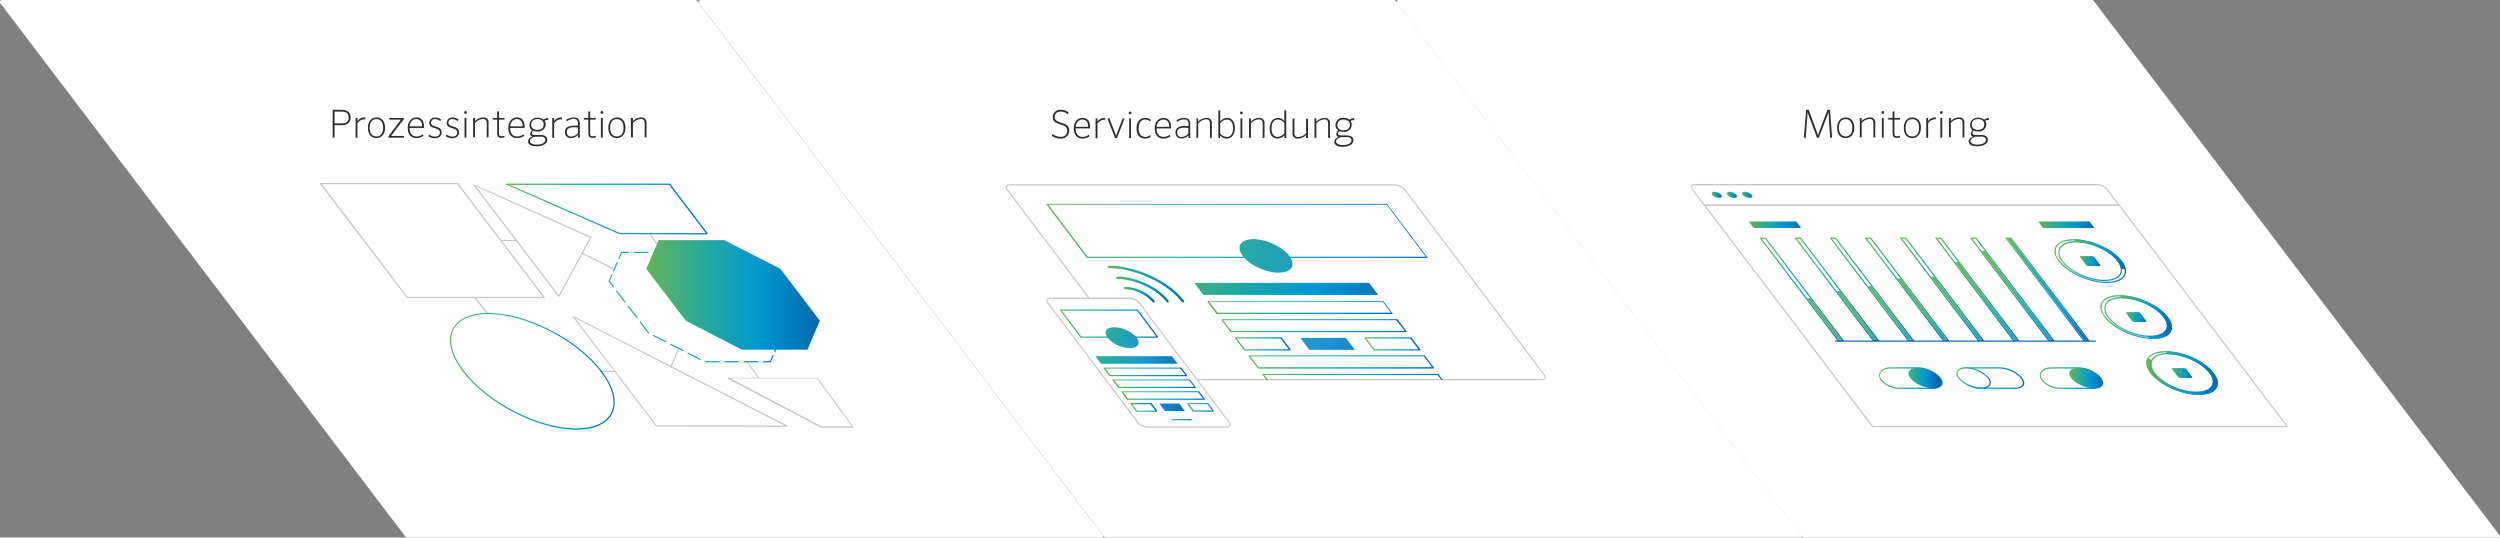 <svg xmlns="http://www.w3.org/2000/svg" xmlns:xlink="http://www.w3.org/1999/xlink" viewBox="0 0 517.44 111.25"><rect x="0" y="0" width="517.44" height="111.25" fill="#808080" stroke="none"/><defs><style>.cls-1{fill:#fff;}.cls-2{fill:#2c2c2b;}.cls-3{fill:#c5c6c6;}.cls-4{fill:url(#Verlauf);}.cls-5{fill:url(#Verlauf-2);}.cls-6{fill:url(#Verlauf-3);}.cls-7{fill:url(#Unbenannter_Verlauf_20);}.cls-8{fill:url(#Verlauf-4);}.cls-9{fill:url(#Verlauf-5);}.cls-10{fill:url(#Unbenannter_Verlauf_20-2);}.cls-11{fill:url(#Verlauf-6);}.cls-12{fill:url(#Verlauf-7);}.cls-13{fill:url(#Unbenannter_Verlauf_20-3);}.cls-14{fill:url(#Verlauf-8);}.cls-15{fill:url(#Verlauf-9);}.cls-16{fill:url(#Verlauf-10);}.cls-17{fill:url(#Verlauf-11);}.cls-18{fill:url(#Unbenannter_Verlauf_23);}.cls-19{fill:url(#Verlauf-12);}.cls-20{fill:url(#Verlauf-13);}.cls-21{fill:url(#Verlauf-14);}.cls-22{fill:url(#Verlauf-15);}.cls-23{fill:url(#Verlauf-16);}.cls-24{fill:url(#Verlauf-17);}.cls-25{fill:url(#Verlauf-18);}.cls-26{fill:url(#Verlauf-19);}.cls-27{fill:url(#Unbenannter_Verlauf_22);}.cls-28{fill:url(#Unbenannter_Verlauf_22-2);}.cls-29{fill:url(#Unbenannter_Verlauf_22-3);}.cls-30{fill:url(#Unbenannter_Verlauf_22-4);}.cls-31{fill:url(#Unbenannter_Verlauf_22-5);}.cls-32{fill:url(#Unbenannter_Verlauf_22-6);}.cls-33{fill:url(#Unbenannter_Verlauf_22-7);}.cls-34{fill:url(#Verlauf-20);}.cls-35{fill:url(#Verlauf-21);}.cls-36{fill:url(#Verlauf-22);}.cls-37{fill:url(#Verlauf-23);}.cls-38{fill:#0867b0;}.cls-39{fill:url(#Verlauf-24);}.cls-40{fill:url(#Verlauf-25);}.cls-41{fill:url(#Unbenannter_Verlauf_47);}.cls-42{fill:url(#Verlauf-26);}.cls-43{fill:url(#Verlauf-27);}.cls-44{fill:url(#Verlauf-28);}.cls-45{fill:url(#Verlauf-29);}.cls-46{fill:url(#Verlauf-30);}.cls-47{fill:url(#Unbenannter_Verlauf_19);}.cls-48{fill:url(#Verlauf-31);}.cls-49{fill:url(#Verlauf-32);}.cls-50{fill:url(#Unbenannter_Verlauf_19-2);}.cls-51{fill:url(#Verlauf-33);}.cls-52{fill:url(#Verlauf-34);}.cls-53{fill:url(#Unbenannter_Verlauf_19-3);}.cls-54{fill:url(#Verlauf-35);}.cls-55{fill:url(#Verlauf-36);}.cls-56{fill:url(#Unbenannter_Verlauf_19-4);}.cls-57{fill:url(#Verlauf-37);}.cls-58{fill:url(#Verlauf-38);}.cls-59{fill:url(#Verlauf-39);}.cls-60{fill:url(#Unbenannter_Verlauf_19-5);}.cls-61{fill:url(#Verlauf-40);}.cls-62{fill:url(#Verlauf-41);}.cls-63{fill:url(#Verlauf-42);}.cls-64{fill:url(#Verlauf-43);}.cls-65{fill:url(#Verlauf-44);}.cls-66{fill:url(#Unbenannter_Verlauf_17);}.cls-67{fill:url(#Unbenannter_Verlauf_17-2);}.cls-68{fill:url(#Unbenannter_Verlauf_17-3);}.cls-69{fill:url(#Unbenannter_Verlauf_17-4);}.cls-70{fill:url(#Unbenannter_Verlauf_17-5);}.cls-71{fill:url(#Unbenannter_Verlauf_17-6);}.cls-72{fill:url(#Unbenannter_Verlauf_17-7);}.cls-73{fill:url(#Unbenannter_Verlauf_17-8);}.cls-74{fill:url(#Verlauf-45);}</style><linearGradient id="Verlauf" x1="354.26" y1="40.32" x2="356.32" y2="40.32" gradientTransform="translate(265.27 -305.73) rotate(68.94)" gradientUnits="userSpaceOnUse"><stop offset="0" stop-color="#64b455"/><stop offset="0.33" stop-color="#28aa9b"/><stop offset="0.66" stop-color="#0096d2"/><stop offset="1" stop-color="#0069af"/></linearGradient><linearGradient id="Verlauf-2" x1="357.39" y1="40.32" x2="359.46" y2="40.32" gradientTransform="translate(267.28 -308.66) rotate(68.94)" xlink:href="#Verlauf"/><linearGradient id="Verlauf-3" x1="360.53" y1="40.32" x2="362.6" y2="40.32" gradientTransform="translate(269.29 -311.59) rotate(68.94)" xlink:href="#Verlauf"/><linearGradient id="Unbenannter_Verlauf_20" x1="425.21" y1="54.04" x2="440.04" y2="54.04" gradientUnits="userSpaceOnUse"><stop offset="0" stop-color="#66b659"/><stop offset="0.35" stop-color="#2aae9e"/><stop offset="0.71" stop-color="#1b94d2"/><stop offset="1" stop-color="#0b6ab3"/></linearGradient><linearGradient id="Verlauf-4" x1="429.18" y1="52.66" x2="440.01" y2="52.66" gradientTransform="matrix(1, 0, 0, 1, 0, 0)" xlink:href="#Verlauf"/><linearGradient id="Verlauf-5" x1="430.51" y1="54.04" x2="434.73" y2="54.04" gradientTransform="matrix(1, 0, 0, 1, 0, 0)" xlink:href="#Verlauf"/><linearGradient id="Unbenannter_Verlauf_20-2" x1="434.72" y1="65.63" x2="449.55" y2="65.63" xlink:href="#Unbenannter_Verlauf_20"/><linearGradient id="Verlauf-6" x1="438.7" y1="65.63" x2="449.55" y2="65.63" gradientTransform="matrix(1, 0, 0, 1, 0, 0)" xlink:href="#Verlauf"/><linearGradient id="Verlauf-7" x1="440.02" y1="65.63" x2="444.25" y2="65.63" gradientTransform="matrix(1, 0, 0, 1, 0, 0)" xlink:href="#Verlauf"/><linearGradient id="Unbenannter_Verlauf_20-3" x1="444.23" y1="77.21" x2="459.06" y2="77.21" xlink:href="#Unbenannter_Verlauf_20"/><linearGradient id="Verlauf-8" x1="444.23" y1="77.21" x2="459.06" y2="77.21" gradientTransform="matrix(1, 0, 0, 1, 0, 0)" xlink:href="#Verlauf"/><linearGradient id="Verlauf-9" x1="449.54" y1="77.21" x2="453.76" y2="77.21" gradientTransform="matrix(1, 0, 0, 1, 0, 0)" xlink:href="#Verlauf"/><linearGradient id="Verlauf-10" x1="421.84" y1="46.51" x2="433.51" y2="46.51" gradientTransform="matrix(1, 0, 0, 1, 0, 0)" xlink:href="#Verlauf"/><linearGradient id="Verlauf-11" x1="361.93" y1="46.51" x2="372.8" y2="46.51" gradientTransform="matrix(1, 0, 0, 1, 0, 0)" xlink:href="#Verlauf"/><linearGradient id="Unbenannter_Verlauf_23" x1="415.49" y1="59.87" x2="432.02" y2="59.87" xlink:href="#Unbenannter_Verlauf_20"/><linearGradient id="Verlauf-12" x1="414.98" y1="59.87" x2="432.52" y2="59.87" gradientTransform="matrix(1, 0, 0, 1, 0, 0)" xlink:href="#Verlauf"/><linearGradient id="Verlauf-13" x1="364.16" y1="59.87" x2="381.7" y2="59.87" gradientTransform="matrix(1, 0, 0, 1, 0, 0)" xlink:href="#Verlauf"/><linearGradient id="Verlauf-14" x1="371.42" y1="59.87" x2="388.96" y2="59.87" gradientTransform="matrix(1, 0, 0, 1, 0, 0)" xlink:href="#Verlauf"/><linearGradient id="Verlauf-15" x1="378.68" y1="59.87" x2="396.22" y2="59.87" gradientTransform="matrix(1, 0, 0, 1, 0, 0)" xlink:href="#Verlauf"/><linearGradient id="Verlauf-16" x1="385.94" y1="59.87" x2="403.48" y2="59.87" gradientTransform="matrix(1, 0, 0, 1, 0, 0)" xlink:href="#Verlauf"/><linearGradient id="Verlauf-17" x1="393.2" y1="59.87" x2="410.74" y2="59.87" gradientTransform="matrix(1, 0, 0, 1, 0, 0)" xlink:href="#Verlauf"/><linearGradient id="Verlauf-18" x1="400.46" y1="59.87" x2="418" y2="59.87" gradientTransform="matrix(1, 0, 0, 1, 0, 0)" xlink:href="#Verlauf"/><linearGradient id="Verlauf-19" x1="407.72" y1="59.87" x2="425.26" y2="59.87" gradientTransform="matrix(1, 0, 0, 1, 0, 0)" xlink:href="#Verlauf"/><linearGradient id="Unbenannter_Verlauf_22" x1="-5947.75" y1="-6142.21" x2="-5929.34" y2="-6142.21" gradientTransform="matrix(-0.76, -1, -1, 0, -10231.49, -5870.8)" gradientUnits="userSpaceOnUse"><stop offset="0" stop-color="#0b6ab3"/><stop offset="0.29" stop-color="#1b94d2"/><stop offset="0.65" stop-color="#2aae9e"/><stop offset="1" stop-color="#66b659"/></linearGradient><linearGradient id="Unbenannter_Verlauf_22-2" x1="-5947.75" y1="-6134.95" x2="-5931.66" y2="-6134.95" xlink:href="#Unbenannter_Verlauf_22"/><linearGradient id="Unbenannter_Verlauf_22-3" x1="-5947.75" y1="-6127.69" x2="-5934.69" y2="-6127.69" xlink:href="#Unbenannter_Verlauf_22"/><linearGradient id="Unbenannter_Verlauf_22-4" x1="-5947.75" y1="-6120.43" x2="-5935.05" y2="-6120.43" xlink:href="#Unbenannter_Verlauf_22"/><linearGradient id="Unbenannter_Verlauf_22-5" x1="-5947.75" y1="-6113.17" x2="-5936.63" y2="-6113.17" xlink:href="#Unbenannter_Verlauf_22"/><linearGradient id="Unbenannter_Verlauf_22-6" x1="-5947.75" y1="-6098.65" x2="-5939.15" y2="-6098.65" xlink:href="#Unbenannter_Verlauf_22"/><linearGradient id="Unbenannter_Verlauf_22-7" x1="-5947.75" y1="-6105.91" x2="-5937.67" y2="-6105.91" xlink:href="#Unbenannter_Verlauf_22"/><linearGradient id="Verlauf-20" x1="388.87" y1="78.26" x2="402" y2="78.26" gradientTransform="matrix(1, 0, 0, 1, 0, 0)" xlink:href="#Verlauf"/><linearGradient id="Verlauf-21" x1="395" y1="78.25" x2="401.89" y2="78.25" gradientTransform="matrix(0.36, 0.93, -0.93, 0.36, 327.66, -321.59)" xlink:href="#Verlauf"/><linearGradient id="Verlauf-22" x1="422.15" y1="78.26" x2="435.28" y2="78.26" gradientTransform="matrix(1, 0, 0, 1, 0, 0)" xlink:href="#Verlauf"/><linearGradient id="Verlauf-23" x1="428.29" y1="78.25" x2="435.17" y2="78.25" gradientTransform="translate(348.94 -352.63) rotate(68.85)" xlink:href="#Verlauf"/><linearGradient id="Verlauf-24" x1="406.05" y1="78.26" x2="418.93" y2="78.26" gradientTransform="matrix(1, 0, 0, 1, 0, 0)" xlink:href="#Verlauf"/><linearGradient id="Verlauf-25" x1="404.92" y1="78.25" x2="412.05" y2="78.25" gradientTransform="matrix(1, 0, 0, 1, 0, 0)" xlink:href="#Verlauf"/><linearGradient id="Unbenannter_Verlauf_47" x1="291.46" y1="59.61" x2="235.3" y2="60.03" gradientUnits="userSpaceOnUse"><stop offset="0" stop-color="#0069af"/><stop offset="0.34" stop-color="#0096d2"/><stop offset="0.67" stop-color="#28aa9b"/><stop offset="1" stop-color="#64b455"/></linearGradient><linearGradient id="Verlauf-26" x1="249.91" y1="63.59" x2="288.23" y2="63.59" gradientTransform="matrix(1, 0, 0, 1, 0, 0)" xlink:href="#Verlauf"/><linearGradient id="Verlauf-27" x1="252.76" y1="67.38" x2="291.09" y2="67.38" gradientTransform="matrix(1, 0, 0, 1, 0, 0)" xlink:href="#Verlauf"/><linearGradient id="Verlauf-28" x1="258.44" y1="74.92" x2="296.76" y2="74.92" gradientTransform="matrix(1, 0, 0, 1, 0, 0)" xlink:href="#Verlauf"/><linearGradient id="Verlauf-29" x1="261.29" y1="78.01" x2="298.56" y2="78.01" gradientTransform="matrix(1, 0, 0, 1, 0, 0)" xlink:href="#Verlauf"/><linearGradient id="Verlauf-30" x1="255.62" y1="71.18" x2="267.14" y2="71.18" gradientTransform="matrix(1, 0, 0, 1, 0, 0)" xlink:href="#Verlauf"/><linearGradient id="Unbenannter_Verlauf_19" x1="291.54" y1="71.05" x2="235.38" y2="71.48" gradientTransform="matrix(1, 0, 0, 1, 0, 0)" xlink:href="#Unbenannter_Verlauf_22"/><linearGradient id="Verlauf-31" x1="282.42" y1="71.18" x2="293.94" y2="71.18" gradientTransform="matrix(1, 0, 0, 1, 0, 0)" xlink:href="#Verlauf"/><linearGradient id="Verlauf-32" x1="216.63" y1="47.76" x2="295.44" y2="47.76" gradientTransform="matrix(1, 0, 0, 1, 0, 0)" xlink:href="#Verlauf"/><linearGradient id="Unbenannter_Verlauf_19-2" x1="291.4" y1="52.75" x2="235.24" y2="53.18" gradientTransform="translate(210.42 -209.34) rotate(67.44)" xlink:href="#Unbenannter_Verlauf_22"/><linearGradient id="Verlauf-33" x1="242.4" y1="86.88" x2="246.66" y2="86.88" gradientTransform="matrix(1, 0, 0, 1, 0, 0)" xlink:href="#Verlauf"/><linearGradient id="Verlauf-34" x1="219.4" y1="66.98" x2="239.7" y2="66.98" gradientTransform="matrix(1, 0, 0, 1, 0, 0)" xlink:href="#Verlauf"/><linearGradient id="Unbenannter_Verlauf_19-3" x1="245.46" y1="74.29" x2="219.46" y2="74.82" gradientTransform="matrix(1, 0, 0, 1, 0, 0)" xlink:href="#Unbenannter_Verlauf_22"/><linearGradient id="Verlauf-35" x1="228.42" y1="76.95" x2="245.69" y2="76.95" gradientTransform="matrix(1, 0, 0, 1, 0, 0)" xlink:href="#Verlauf"/><linearGradient id="Verlauf-36" x1="230.27" y1="79.4" x2="247.54" y2="79.4" gradientTransform="matrix(1, 0, 0, 1, 0, 0)" xlink:href="#Verlauf"/><linearGradient id="Unbenannter_Verlauf_19-4" x1="245.66" y1="84.23" x2="219.67" y2="84.77" gradientTransform="matrix(1, 0, 0, 1, 0, 0)" xlink:href="#Unbenannter_Verlauf_22"/><linearGradient id="Verlauf-37" x1="232.11" y1="81.85" x2="249.38" y2="81.85" gradientTransform="matrix(1, 0, 0, 1, 0, 0)" xlink:href="#Verlauf"/><linearGradient id="Verlauf-38" x1="233.95" y1="84.3" x2="239.5" y2="84.3" gradientTransform="matrix(1, 0, 0, 1, 0, 0)" xlink:href="#Verlauf"/><linearGradient id="Verlauf-39" x1="245.68" y1="84.3" x2="251.22" y2="84.3" gradientTransform="matrix(1, 0, 0, 1, 0, 0)" xlink:href="#Verlauf"/><linearGradient id="Unbenannter_Verlauf_19-5" x1="245.36" y1="69.64" x2="219.37" y2="70.18" gradientTransform="translate(207.7 -171.4) rotate(67.44)" xlink:href="#Unbenannter_Verlauf_22"/><linearGradient id="Verlauf-40" x1="232.6" y1="60.98" x2="238.97" y2="60.98" gradientTransform="matrix(1, 0, 0, 1, 0, 0)" xlink:href="#Verlauf"/><linearGradient id="Verlauf-41" x1="231.01" y1="59.92" x2="241.91" y2="59.92" gradientTransform="matrix(1, 0, 0, 1, 0, 0)" xlink:href="#Verlauf"/><linearGradient id="Verlauf-42" x1="229.3" y1="58.79" x2="245.06" y2="58.79" gradientTransform="matrix(1, 0, 0, 1, 0, 0)" xlink:href="#Verlauf"/><linearGradient id="Verlauf-43" x1="93.14" y1="76.85" x2="127.23" y2="76.85" gradientTransform="matrix(1, 0, 0, 1, 0, 0)" xlink:href="#Verlauf"/><linearGradient id="Verlauf-44" x1="104.7" y1="43.25" x2="146.5" y2="43.25" gradientTransform="matrix(1, 0, 0, 1, 0, 0)" xlink:href="#Verlauf"/><linearGradient id="Unbenannter_Verlauf_17" x1="125.94" y1="52.89" x2="162.15" y2="52.89" gradientUnits="userSpaceOnUse"><stop offset="0" stop-color="#2aae9e"/><stop offset="0.71" stop-color="#1b94d2"/><stop offset="1" stop-color="#0b6ab3"/></linearGradient><linearGradient id="Unbenannter_Verlauf_17-2" x1="126.17" y1="55.21" x2="158.23" y2="55.21" xlink:href="#Unbenannter_Verlauf_17"/><linearGradient id="Unbenannter_Verlauf_17-3" x1="125.94" y1="58.1" x2="162.14" y2="58.1" xlink:href="#Unbenannter_Verlauf_17"/><linearGradient id="Unbenannter_Verlauf_17-4" x1="125.97" y1="67.54" x2="161.57" y2="67.54" xlink:href="#Unbenannter_Verlauf_17"/><linearGradient id="Unbenannter_Verlauf_17-5" x1="125.94" y1="74.21" x2="162.16" y2="74.21" xlink:href="#Unbenannter_Verlauf_17"/><linearGradient id="Unbenannter_Verlauf_17-6" x1="129.86" y1="71.89" x2="161.93" y2="71.89" gradientTransform="translate(162.95 -104.17) rotate(66.63)" xlink:href="#Unbenannter_Verlauf_17"/><linearGradient id="Unbenannter_Verlauf_17-7" x1="125.93" y1="68.99" x2="162.16" y2="68.99" xlink:href="#Unbenannter_Verlauf_17"/><linearGradient id="Unbenannter_Verlauf_17-8" x1="126.53" y1="59.55" x2="162.13" y2="59.55" xlink:href="#Unbenannter_Verlauf_17"/><linearGradient id="Verlauf-45" x1="133.76" y1="61.01" x2="169.69" y2="61.01" gradientTransform="matrix(1, 0, 0, 1, 0, 0)" xlink:href="#Verlauf"/></defs><title>m3c SD-WAN Content</title><g id="_03_Monitoring_Hintergrund" data-name="03 Monitoring Hintergrund"><path class="cls-1" d="M433.27.09a.23.23,0,0,0-.19-.09H289.48a.42.42,0,0,0-.33.67L373,111.08a.4.4,0,0,0,.33.17H517.2a.24.24,0,0,0,.19-.39Z"/></g><g id="_03_Monitoring_Grafik" data-name="03 Monitoring Grafik"><path class="cls-2" d="M376.07,28.49l-1.43-3.83a9.16,9.16,0,0,1-.52-1.55h0q0,.39-.09,1.65l-.28,3.73h-.39l.47-5.76h.53l1.4,3.79c.29.78.37,1,.52,1.52h0c.13-.44.32-1,.52-1.49l1.43-3.82h.53l.44,5.76h-.41l-.25-3.71c0-.56-.09-1.29-.09-1.67h0a13.91,13.91,0,0,1-.52,1.53l-1.47,3.85Z"/><path class="cls-2" d="M382,28.58c-1,0-1.76-.66-1.76-2.12s.82-2.15,1.79-2.15,1.76.67,1.76,2.12S383,28.58,382,28.58Zm0-.33c.77,0,1.39-.54,1.39-1.8s-.62-1.8-1.39-1.8-1.4.53-1.4,1.8S381.28,28.25,382.06,28.25Z"/><path class="cls-2" d="M384.94,24.41h.38v.67a2.42,2.42,0,0,1,1.69-.77,1,1,0,0,1,1.12,1.14v3h-.38v-3c0-.63-.32-.83-.78-.83a2.53,2.53,0,0,0-1.65.81v3h-.38Z"/><path class="cls-2" d="M389.69,23.55a.28.28,0,1,1,0-.56.28.28,0,1,1,0,.56Zm-.19.86h.38v4.08h-.38Z"/><path class="cls-2" d="M390.82,24.41h.9V23.05h.38v1.36h1.15v.34H392.1v2.7c0,.59.11.74.54.74a1.71,1.71,0,0,0,.61-.11v.36a2.18,2.18,0,0,1-.64.09c-.65,0-.89-.26-.89-1.05V24.75h-.9Z"/><path class="cls-2" d="M395.8,28.58c-1,0-1.76-.66-1.76-2.12s.81-2.15,1.79-2.15,1.76.67,1.76,2.12S396.77,28.58,395.8,28.58Zm0-.33c.78,0,1.4-.54,1.4-1.8s-.62-1.8-1.4-1.8-1.39.53-1.39,1.8S395,28.25,395.81,28.25Z"/><path class="cls-2" d="M400.69,24.69a1.33,1.33,0,0,0-.28,0,1.8,1.8,0,0,0-1.33.83v3h-.39V24.41h.39v.66a1.73,1.73,0,0,1,1.34-.76,1.18,1.18,0,0,1,.27,0Z"/><path class="cls-2" d="M401.8,23.55a.28.28,0,1,1,.29-.28A.28.28,0,0,1,401.8,23.55Zm-.19.86H402v4.08h-.38Z"/><path class="cls-2" d="M403.38,24.41h.39v.67a2.4,2.4,0,0,1,1.68-.77,1,1,0,0,1,1.13,1.14v3h-.38v-3c0-.63-.32-.83-.79-.83a2.53,2.53,0,0,0-1.64.81v3h-.39Z"/><path class="cls-2" d="M409.37,27.21a1.94,1.94,0,0,1-.8-.16.67.67,0,0,0-.32.51c0,.37.41.37.8.37h1c.83,0,1.38.33,1.38,1,0,.86-1,1.35-2.22,1.35-1,0-1.73-.33-1.73-1,0-.45.3-.81.9-1a.59.59,0,0,1-.48-.57.89.89,0,0,1,.45-.72,1.28,1.28,0,0,1-.59-1.14,1.52,1.52,0,0,1,1.7-1.48,1.85,1.85,0,0,1,1.22.41,1.2,1.2,0,0,1,.78-.32h.19v.38h-.19a1.27,1.27,0,0,0-.58.16,1.36,1.36,0,0,1,.24.8A1.53,1.53,0,0,1,409.37,27.21Zm-.52,1.09c-.71.21-1,.52-1,.91s.52.72,1.38.72c1.07,0,1.8-.35,1.8-1,0-.45-.37-.65-1.05-.65Zm.55-1.42c.75,0,1.3-.37,1.3-1.13s-.57-1.11-1.29-1.11-1.3.37-1.3,1.13S408.69,26.88,409.4,26.88Z"/><path class="cls-3" d="M473.67,88.42H387.52l0,0-35-46.09h86.15l0,0Zm-86-.25h85.52L438.49,42.53H353Z"/><path class="cls-3" d="M438.86,42.61H352.71l0,0-2.46-3.24c-.28-.38-.38-.73-.25-1a.64.64,0,0,1,.61-.3h83.66a2.91,2.91,0,0,1,2,1.14Zm-86-.25h85.52l-2.31-3a2.66,2.66,0,0,0-1.81-1H350.57a.42.42,0,0,0-.39.17c-.08.16,0,.43.23.72Z"/><ellipse class="cls-4" cx="355.29" cy="40.32" rx="0.53" ry="1.09" transform="translate(190.02 357.4) rotate(-68.94)"/><ellipse class="cls-5" cx="358.43" cy="40.32" rx="0.53" ry="1.09" transform="translate(192.03 360.33) rotate(-68.94)"/><ellipse class="cls-6" cx="361.57" cy="40.32" rx="0.53" ry="1.09" transform="translate(194.04 363.26) rotate(-68.94)"/><path class="cls-7" d="M429.18,49.76c3.56,0,8,2,9.81,4.43a2.62,2.62,0,0,1,.63,2.7c-.45.91-1.75,1.43-3.56,1.43-3.55,0-7.95-2-9.8-4.43a2.62,2.62,0,0,1-.63-2.7c.45-.91,1.75-1.43,3.55-1.43m6.39,8.4c1.73,0,3-.53,3.45-1.47a2.65,2.65,0,0,0-.58-2.8c-1.66-2.19-5.59-4-8.76-4-1.73,0-3,.54-3.46,1.48a2.67,2.67,0,0,0,.58,2.8c1.67,2.19,5.6,4,8.77,4m-6.39-8.65c-3.62,0-5,2-3.12,4.53s6.38,4.53,10,4.53,5-2,3.13-4.53-6.38-4.53-10-4.53Zm6.39,8.4c-3.11,0-6.94-1.73-8.57-3.87s-.43-3.88,2.68-3.88,6.94,1.74,8.56,3.88.43,3.87-2.67,3.87Z"/><path class="cls-8" d="M436.42,51.67a14.86,14.86,0,0,0-7.24-2.16l.5.65c3.1,0,6.94,1.74,8.56,3.88a3.39,3.39,0,0,1,.71,1.52l1.06.25a3.82,3.82,0,0,0-.82-1.77A9.93,9.93,0,0,0,436.42,51.67Z"/><path class="cls-9" d="M434.6,55.06h-2.4a.73.73,0,0,1-.49-.28l-1.13-1.48c-.11-.16-.08-.28.07-.28h2.4a.72.72,0,0,1,.49.28l1.12,1.48C434.78,54.93,434.75,55.06,434.6,55.06Z"/><path class="cls-10" d="M438.7,61.35c3.55,0,7.95,2,9.8,4.43a2.62,2.62,0,0,1,.63,2.7c-.45.9-1.75,1.42-3.56,1.42-3.55,0-7.95-2-9.8-4.43a2.62,2.62,0,0,1-.63-2.7c.45-.9,1.75-1.42,3.56-1.42m6.38,8.4c1.73,0,3-.54,3.46-1.48a2.7,2.7,0,0,0-.58-2.8c-1.67-2.19-5.6-4-8.77-4-1.73,0-3,.54-3.46,1.48a2.69,2.69,0,0,0,.58,2.8c1.67,2.19,5.6,4,8.77,4M438.7,61.1c-3.63,0-5,2-3.13,4.53s6.38,4.52,10,4.52,5-2,3.13-4.52-6.38-4.53-10-4.53Zm6.38,8.4c-3.11,0-6.94-1.73-8.57-3.87s-.42-3.88,2.68-3.88,6.94,1.74,8.57,3.88.42,3.87-2.68,3.87Z"/><path class="cls-11" d="M445.93,63.26a14.75,14.75,0,0,0-7.23-2.16l.49.65c3.1,0,6.94,1.74,8.57,3.88s.42,3.87-2.68,3.87l-.63,0,.39.65.73,0a6.29,6.29,0,0,0,2.5-.44,2.11,2.11,0,0,0,1.45-2.31,3.74,3.74,0,0,0-.82-1.77A9.93,9.93,0,0,0,445.93,63.26Z"/><path class="cls-12" d="M444.11,66.64h-2.4a.74.74,0,0,1-.49-.27l-1.13-1.48c-.11-.16-.08-.28.07-.28h2.4a.72.72,0,0,1,.49.28l1.12,1.48C444.29,66.52,444.26,66.64,444.11,66.64Z"/><path class="cls-13" d="M448.21,72.94c3.55,0,8,2,9.8,4.42a2.62,2.62,0,0,1,.63,2.7c-.45.91-1.75,1.43-3.55,1.43-3.56,0-8-2-9.81-4.43a2.62,2.62,0,0,1-.63-2.7c.45-.9,1.75-1.42,3.56-1.42m6.38,8.4c1.73,0,3-.54,3.46-1.48a2.69,2.69,0,0,0-.58-2.8c-1.67-2.19-5.6-4-8.77-4-1.73,0-3,.54-3.45,1.48a2.64,2.64,0,0,0,.58,2.79c1.66,2.2,5.59,4,8.76,4m-6.38-8.65c-3.63,0-5,2-3.13,4.52s6.38,4.53,10,4.53,5-2,3.12-4.53-6.38-4.52-10-4.52Zm6.38,8.4c-3.1,0-6.94-1.74-8.56-3.88s-.43-3.87,2.67-3.87,6.94,1.73,8.57,3.87.43,3.88-2.68,3.88Z"/><path class="cls-14" d="M455.45,74.85a14.78,14.78,0,0,0-7.24-2.16l.49.65c3.11,0,6.94,1.73,8.57,3.87s.43,3.88-2.68,3.88-6.94-1.74-8.56-3.88a2.34,2.34,0,0,1-.5-2.64l-1-.45a2.1,2.1,0,0,0-.18,1.63,4.16,4.16,0,0,0,.69,1.36.36.36,0,0,0,.07.1,8.23,8.23,0,0,0,1.54,1.52A14.26,14.26,0,0,0,450,80.64a14.6,14.6,0,0,0,4.39,1.07c.25,0,.49,0,.74,0a6.28,6.28,0,0,0,2.49-.44A2.14,2.14,0,0,0,459,79a4,4,0,0,0-.83-1.77A9.83,9.83,0,0,0,455.45,74.85Z"/><path class="cls-15" d="M453.62,78.23h-2.4a.72.72,0,0,1-.49-.28l-1.12-1.48c-.12-.15-.09-.28.06-.28h2.4a.73.73,0,0,1,.49.28L453.69,78C453.8,78.11,453.77,78.23,453.62,78.23Z"/><polygon class="cls-16" points="433.51 47.19 422.87 47.19 421.84 45.84 432.48 45.84 433.51 47.19"/><polygon class="cls-17" points="372.8 47.19 362.96 47.19 361.93 45.84 371.77 45.84 372.8 47.19"/><polygon class="cls-18" points="415.49 49.43 431.32 70.32 432.02 70.32 416.18 49.43 415.49 49.43"/><path class="cls-19" d="M416.18,49.43,432,70.32h-.7L415.48,49.43h.7m.12-.25H415l.31.4,15.83,20.89.08.1h1.32l-.3-.4L416.38,49.28l-.08-.1Z"/><path class="cls-20" d="M365.36,49.43l15.83,20.89h-.69L364.66,49.43h.7m.12-.25h-1.32l.3.4L380.3,70.47l.08.1h1.32l-.31-.4L365.55,49.28l-.07-.1Z"/><path class="cls-21" d="M372.62,49.43l15.83,20.89h-.69L371.92,49.43h.7m.12-.25h-1.32l.3.4,15.84,20.89.08.1H389l-.31-.4L372.82,49.28l-.08-.1Z"/><path class="cls-22" d="M379.88,49.43l15.83,20.89H395L379.18,49.43h.7m.12-.25h-1.32l.3.4,15.84,20.89.08.1h1.32l-.31-.4L380.08,49.28l-.08-.1Z"/><path class="cls-23" d="M387.14,49.43,403,70.32h-.7L386.44,49.43h.7m.12-.25h-1.32l.3.4,15.84,20.89.08.1h1.32l-.31-.4L387.34,49.28l-.08-.1Z"/><path class="cls-24" d="M394.4,49.43l15.84,20.89h-.7L393.7,49.43h.7m.12-.25H393.2l.3.4,15.84,20.89.08.1h1.32l-.31-.4L394.6,49.28l-.08-.1Z"/><path class="cls-25" d="M401.66,49.43,417.5,70.32h-.7L401,49.43h.7m.12-.25h-1.32l.3.4L416.6,70.47l.08.1H418l-.3-.4L401.86,49.28l-.08-.1Z"/><path class="cls-26" d="M408.92,49.43l15.84,20.89h-.7L408.22,49.43h.7m.12-.25h-1.32l.31.4,15.83,20.89.08.1h1.32l-.3-.4L409.12,49.28l-.08-.1Z"/><polygon class="cls-27" points="410.12 51.93 424.06 70.32 424.76 70.32 410.82 51.93 410.12 51.93"/><polygon class="cls-28" points="404.62 54.24 416.8 70.32 417.5 70.32 405.32 54.24 404.62 54.24"/><polygon class="cls-29" points="399.67 57.27 409.54 70.32 410.24 70.32 400.36 57.27 399.67 57.27"/><polygon class="cls-30" points="392.67 57.63 402.28 70.32 402.98 70.32 393.37 57.63 392.67 57.63"/><polygon class="cls-31" points="386.61 59.21 395.02 70.32 395.71 70.32 387.31 59.21 386.61 59.21"/><polygon class="cls-32" points="374 61.73 380.5 70.32 381.19 70.32 374.7 61.73 374 61.73"/><polygon class="cls-33" points="380.14 60.25 387.76 70.32 388.45 70.32 380.84 60.25 380.14 60.25"/><path class="cls-34" d="M399.8,80.49h-6.56a5.05,5.05,0,0,1-4.15-2,.13.13,0,0,1,0-.1,1.33,1.33,0,0,1,0-1.31c.19-.4.76-1.07,2.33-1.07h5.3a6.65,6.65,0,0,1,3.52,1c1.28.75,2,1.77,1.79,2.53C401.86,79.88,401.45,80.49,399.8,80.49Zm-10.46-2.07a4.81,4.81,0,0,0,3.9,1.82h6.56c1.1,0,1.78-.28,1.92-.79s-.53-1.58-1.67-2.25a6.44,6.44,0,0,0-3.4-.92h-5.3c-1.43,0-1.94.58-2.11.93a1.09,1.09,0,0,0,.07,1.12A.16.16,0,0,1,389.34,78.42Z"/><ellipse class="cls-35" cx="398.45" cy="78.25" rx="1.77" ry="3.63" transform="translate(181.7 421.63) rotate(-68.85)"/><path class="cls-36" d="M433.08,80.49h-6.56a5.05,5.05,0,0,1-4.15-2,.12.12,0,0,1,0-.1,1.3,1.3,0,0,1-.05-1.31c.2-.4.76-1.07,2.34-1.07h5.29a6.63,6.63,0,0,1,3.52,1c1.28.75,2,1.77,1.8,2.53C435.15,79.88,434.73,80.49,433.08,80.49Zm-10.46-2.07a4.81,4.81,0,0,0,3.9,1.82h6.56c1.1,0,1.79-.28,1.92-.79s-.53-1.58-1.67-2.25a6.44,6.44,0,0,0-3.4-.92h-5.29c-1.44,0-1.94.58-2.12.93a1.09,1.09,0,0,0,.08,1.12A.15.15,0,0,1,422.62,78.42Z"/><ellipse class="cls-37" cx="431.73" cy="78.25" rx="1.77" ry="3.63" transform="translate(202.98 452.67) rotate(-68.85)"/><path class="cls-38" d="M433.7,70.73H379.86a.13.13,0,0,1-.13-.13.12.12,0,0,1,.13-.12H433.7a.12.12,0,0,1,.13.12A.13.13,0,0,1,433.7,70.73Z"/><path class="cls-39" d="M417.1,77a6.65,6.65,0,0,0-3.52-1h-5.8a5.45,5.45,0,0,0-1.32.15,2.9,2.9,0,0,1,.43,0,5.78,5.78,0,0,1,1.14.13h5.55a6.39,6.39,0,0,1,3.39.92c1.15.67,1.85,1.61,1.68,2.25s-.82.79-1.92.79H411a3.15,3.15,0,0,1-.87.12,6.8,6.8,0,0,1-4-1.5,5.66,5.66,0,0,0,4.12,1.63h6.56c1.65,0,2.06-.61,2.16-1C419.1,78.75,418.38,77.73,417.1,77Z"/><path class="cls-40" d="M410.09,80.48a6.63,6.63,0,0,1-4.75-2.15,1.43,1.43,0,0,1-.31-1.51,1.94,1.94,0,0,1,1.86-.8,6.63,6.63,0,0,1,4.74,2.16h0a1.43,1.43,0,0,1,.32,1.51A2,2,0,0,1,410.09,80.48Zm-3.2-4.21c-.84,0-1.43.24-1.64.66a1.22,1.22,0,0,0,.29,1.25,6.37,6.37,0,0,0,4.55,2c.83,0,1.43-.24,1.63-.65a1.2,1.2,0,0,0-.29-1.25h0A6.34,6.34,0,0,0,406.89,76.27Z"/></g><g id="_02_Service_Hintergrund" data-name="02 Service Hintergrund"><path class="cls-1" d="M288.78.09a.23.23,0,0,0-.19-.09H145a.42.42,0,0,0-.34.67l83.84,110.4a.4.4,0,0,0,.33.17H372.71a.24.24,0,0,0,.19-.39Z"/></g><g id="_02_Service_Grafik" data-name="02 Service Grafik"><path class="cls-2" d="M217.87,27.73a2.75,2.75,0,0,0,1.63.59,1.24,1.24,0,0,0,1.4-1.24c0-1.78-3-.9-3-2.83a1.53,1.53,0,0,1,1.71-1.52,2.54,2.54,0,0,1,1.57.55l-.16.38a2.26,2.26,0,0,0-1.45-.57c-.78,0-1.27.43-1.27,1.1,0,1.67,3,.75,3,2.83a1.64,1.64,0,0,1-1.84,1.66,3,3,0,0,1-1.75-.57Z"/><path class="cls-2" d="M222.63,26.58c0,1.15.58,1.76,1.45,1.76a2.33,2.33,0,0,0,1.29-.44l.14.32a2.62,2.62,0,0,1-1.46.46c-1.06,0-1.8-.71-1.8-2.08s.79-2.19,1.8-2.19,1.57.65,1.57,1.93v.24Zm0-.33h2.59c0-1.06-.5-1.51-1.2-1.51S222.74,25.26,222.64,26.25Z"/><path class="cls-2" d="M228.76,24.78l-.28,0a1.82,1.82,0,0,0-1.33.82v3h-.39V24.5h.39v.67a1.73,1.73,0,0,1,1.34-.76l.27,0Z"/><path class="cls-2" d="M229.21,24.5h.42L231,28.09l1.36-3.59h.41l-1.58,4.08h-.4Z"/><path class="cls-2" d="M233.9,23.65a.28.28,0,1,1,.29-.28A.28.28,0,0,1,233.9,23.65Zm-.19.85h.38v4.08h-.38Z"/><path class="cls-2" d="M238.06,25.15a1.62,1.62,0,0,0-1-.41c-.8,0-1.39.59-1.39,1.8s.58,1.8,1.39,1.8a1.58,1.58,0,0,0,1-.4l.15.32a1.9,1.9,0,0,1-1.22.42c-1,0-1.76-.67-1.76-2.1s.77-2.17,1.82-2.17a1.75,1.75,0,0,1,1.14.39Z"/><path class="cls-2" d="M239.39,26.58c0,1.15.57,1.76,1.44,1.76a2.28,2.28,0,0,0,1.29-.44l.15.32a2.68,2.68,0,0,1-1.47.46c-1.06,0-1.8-.71-1.8-2.08s.79-2.19,1.8-2.19,1.58.65,1.58,1.93a1.77,1.77,0,0,1,0,.24Zm0-.33H242c0-1.06-.5-1.51-1.19-1.51S239.49,25.26,239.39,26.25Z"/><path class="cls-2" d="M243.66,25.22l-.15-.32a2.82,2.82,0,0,1,1.58-.49c.79,0,1.25.36,1.25,1.29v1.95a3,3,0,0,0,.08.93h-.36A1.32,1.32,0,0,1,246,28a2,2,0,0,1-1.43.65,1.15,1.15,0,0,1-1.26-1.23c0-.86.6-1.35,1.91-1.35a5.8,5.8,0,0,1,.78.06v-.42c0-.72-.3-1-.91-1A2.51,2.51,0,0,0,243.66,25.22Zm2.3,1.27a5.46,5.46,0,0,0-.76-.06c-1.13,0-1.54.34-1.54,1a.84.84,0,0,0,.92.92,1.94,1.94,0,0,0,1.38-.72Z"/><path class="cls-2" d="M247.66,24.5H248v.68a2.44,2.44,0,0,1,1.69-.77,1,1,0,0,1,1.13,1.13v3h-.39v-3c0-.64-.32-.84-.78-.84a2.5,2.5,0,0,0-1.65.82v3h-.38Z"/><path class="cls-2" d="M252.55,22.83v2.29a1.88,1.88,0,0,1,1.43-.71c.92,0,1.61.71,1.61,2.1s-.74,2.17-1.69,2.17a1.76,1.76,0,0,1-1.36-.67v.57h-.37V22.83Zm0,2.69v2.1a1.82,1.82,0,0,0,1.36.72c.77,0,1.3-.59,1.3-1.8s-.51-1.8-1.27-1.8A1.89,1.89,0,0,0,252.55,25.52Z"/><path class="cls-2" d="M256.94,23.65a.28.28,0,1,1,0-.56.28.28,0,1,1,0,.56Zm-.19.85h.38v4.08h-.38Z"/><path class="cls-2" d="M258.52,24.5h.39v.68a2.4,2.4,0,0,1,1.68-.77,1,1,0,0,1,1.13,1.13v3h-.38v-3c0-.64-.32-.84-.79-.84a2.47,2.47,0,0,0-1.64.82v3h-.39Z"/><path class="cls-2" d="M265.93,28.58a1.58,1.58,0,0,1-.1-.61,1.85,1.85,0,0,1-1.43.71c-.92,0-1.61-.71-1.61-2.09s.76-2.18,1.7-2.18a1.73,1.73,0,0,1,1.34.65V22.83h.39v4.82a3.08,3.08,0,0,0,.08.93Zm-.1-1V25.46a1.79,1.79,0,0,0-1.36-.72c-.77,0-1.29.6-1.29,1.8s.51,1.8,1.26,1.8A1.86,1.86,0,0,0,265.83,27.57Z"/><path class="cls-2" d="M270.73,28.58h-.39v-.66a2.46,2.46,0,0,1-1.68.76,1,1,0,0,1-1.13-1.14v-3h.38v3c0,.63.32.83.79.83a2.46,2.46,0,0,0,1.64-.81v-3h.39Z"/><path class="cls-2" d="M272.07,24.5h.39v.68a2.4,2.4,0,0,1,1.68-.77,1,1,0,0,1,1.13,1.13v3h-.38v-3c0-.64-.32-.84-.79-.84a2.5,2.5,0,0,0-1.64.82v3h-.39Z"/><path class="cls-2" d="M278.06,27.3a1.93,1.93,0,0,1-.8-.15.66.66,0,0,0-.32.5c0,.37.41.38.8.38h1c.83,0,1.38.33,1.38,1,0,.86-1,1.35-2.22,1.35-1,0-1.73-.33-1.73-1,0-.45.3-.81.9-1a.6.6,0,0,1-.48-.58A.92.92,0,0,1,277,27a1.27,1.27,0,0,1-.59-1.13,1.52,1.52,0,0,1,1.7-1.48,1.8,1.8,0,0,1,1.22.41,1.15,1.15,0,0,1,.78-.32h.19v.39l-.19,0a1.17,1.17,0,0,0-.58.17,1.32,1.32,0,0,1,.24.79A1.52,1.52,0,0,1,278.06,27.3Zm-.52,1.1c-.71.21-1,.52-1,.9s.52.72,1.38.72c1.07,0,1.8-.34,1.8-1,0-.45-.37-.65-1.05-.65Zm.55-1.43c.75,0,1.3-.36,1.3-1.12s-.57-1.11-1.29-1.11-1.3.36-1.3,1.12S277.38,27,278.09,27Z"/><path class="cls-3" d="M319.74,77.55,290.83,39.14a3,3,0,0,0-2.17-1H209.1a.9.9,0,0,0-.87.39.74.74,0,0,0,.15.78l16.88,22.43h.32l-17-22.58a.53.53,0,0,1-.13-.52.72.72,0,0,1,.65-.25h79.56a2.73,2.73,0,0,1,2,.92L319.54,77.7c.15.2.2.38.13.52s-.31.25-.64.25H247.65l.19.25H319a.92.92,0,0,0,.87-.39A.75.75,0,0,0,319.74,77.55Z"/><polygon class="cls-41" points="285.25 61.04 249.05 61.04 247.18 58.55 283.38 58.55 285.25 61.04"/><path class="cls-42" d="M288.11,65H251.9a.14.14,0,0,1-.1,0l-1.87-2.49a.12.12,0,0,1,0-.13.12.12,0,0,1,.11-.07h36.21a.16.16,0,0,1,.1.05l1.87,2.49a.15.15,0,0,1,0,.13A.14.14,0,0,1,288.11,65ZM252,64.71h35.89l-1.69-2.24H250.28Z"/><path class="cls-43" d="M291,68.75h-36.2a.12.12,0,0,1-.1,0l-1.87-2.48a.13.13,0,0,1,0-.13.13.13,0,0,1,.12-.07h36.2a.1.1,0,0,1,.1,0l1.87,2.48a.13.13,0,0,1-.1.2Zm-36.14-.25h35.89L289,66.27H253.14Z"/><path class="cls-44" d="M296.64,76.29H260.43a.12.12,0,0,1-.09-.05l-1.88-2.48a.15.15,0,0,1,0-.13.12.12,0,0,1,.11-.07h36.21a.14.14,0,0,1,.1,0l1.87,2.48a.12.12,0,0,1,0,.13A.11.11,0,0,1,296.64,76.29ZM260.5,76h35.89l-1.68-2.23h-35.9Z"/><path class="cls-45" d="M298.43,78.68a.12.12,0,0,1-.09-.05l-.78-1H261.67l.66.88a.12.12,0,0,1,0,.17.13.13,0,0,1-.18,0l-.81-1.08a.13.13,0,0,1,.1-.2h36.2a.12.12,0,0,1,.1.05l.81,1.08a.12.12,0,0,1,0,.17A.11.11,0,0,1,298.43,78.68Z"/><path class="cls-46" d="M267,72.54h-9.41a.11.11,0,0,1-.1-.05L255.64,70a.13.13,0,0,1,.1-.2h9.41a.16.16,0,0,1,.1,0l1.87,2.48a.15.15,0,0,1,0,.13A.12.12,0,0,1,267,72.54Zm-9.34-.25h9.09l-1.69-2.23H256Z"/><polygon class="cls-47" points="280.42 72.42 271.01 72.42 269.14 69.93 278.55 69.93 280.42 72.42"/><path class="cls-48" d="M293.82,72.54h-9.41a.11.11,0,0,1-.1-.05L282.44,70a.13.13,0,0,1,.1-.2H292a.14.14,0,0,1,.1,0l1.87,2.48a.15.15,0,0,1,0,.13A.12.12,0,0,1,293.82,72.54Zm-9.34-.25h9.09l-1.69-2.23h-9.09Z"/><path class="cls-49" d="M295.32,53.39H225.05a.11.11,0,0,1-.1,0l-8.3-11a.12.12,0,0,1,0-.13.11.11,0,0,1,.11-.07H287a.12.12,0,0,1,.1.05l8.3,11a.12.12,0,0,1,0,.13A.11.11,0,0,1,295.32,53.39Zm-70.21-.25h70L287,42.37H217Z"/><ellipse class="cls-50" cx="262.04" cy="52.98" rx="2.88" ry="5.82" transform="translate(112.57 274.63) rotate(-67.44)"/><path class="cls-3" d="M253.78,88.52H237.56a3,3,0,0,1-2.17-1L216.77,62.76a.72.72,0,0,1-.15-.78.9.9,0,0,1,.87-.39H233.7a3,3,0,0,1,2.17,1L254.5,87.35a.74.74,0,0,1,.15.78A.91.91,0,0,1,253.78,88.52ZM217.49,61.84c-.34,0-.57.1-.65.25s0,.32.13.52l18.62,24.74a2.75,2.75,0,0,0,2,.92h16.22c.33,0,.57-.09.65-.25a.53.53,0,0,0-.13-.52L235.68,62.76a2.81,2.81,0,0,0-2-.92Z"/><path class="cls-51" d="M246.53,87h-4a.12.12,0,0,1-.12-.12.12.12,0,0,1,.12-.13h4a.13.13,0,0,1,.13.13A.13.13,0,0,1,246.53,87Z"/><path class="cls-52" d="M239.58,69.9H223.73a.14.14,0,0,1-.1-.05l-4.2-5.59a.13.13,0,0,1,.1-.2h15.84a.12.12,0,0,1,.1,0l4.21,5.59a.13.13,0,0,1-.1.2Zm-15.78-.25h15.53l-4-5.34H219.78Z"/><polygon class="cls-53" points="243.72 75.28 227.88 75.28 226.71 73.72 242.55 73.72 243.72 75.28"/><path class="cls-54" d="M245.57,77.86H229.73a.12.12,0,0,1-.1,0l-1.18-1.57a.12.12,0,0,1,0-.13.12.12,0,0,1,.11-.07h15.84a.12.12,0,0,1,.1,0l1.18,1.57a.12.12,0,0,1,0,.13A.12.12,0,0,1,245.57,77.86Zm-15.78-.25h15.53l-1-1.32H228.8Z"/><path class="cls-55" d="M247.41,80.31H231.57a.12.12,0,0,1-.1,0l-1.18-1.57a.13.13,0,0,1,.1-.2h15.84a.12.12,0,0,1,.1.05l1.18,1.57a.12.12,0,0,1,0,.13A.12.12,0,0,1,247.41,80.31Zm-15.78-.25h15.53l-1-1.32H230.64Z"/><polygon class="cls-56" points="245.23 85.08 241.12 85.08 239.94 83.52 244.06 83.52 245.23 85.08"/><path class="cls-57" d="M249.26,82.75H233.41a.11.11,0,0,1-.1,0l-1.17-1.56a.13.13,0,0,1,0-.13.14.14,0,0,1,.11-.07h15.85a.14.14,0,0,1,.1,0l1.17,1.56a.13.13,0,0,1,0,.13A.12.12,0,0,1,249.26,82.75Zm-15.79-.25H249l-1-1.31H232.49Z"/><path class="cls-58" d="M239.37,85.2h-4.11a.12.12,0,0,1-.1,0L234,83.59a.13.13,0,0,1,.1-.2h4.11a.12.12,0,0,1,.1,0L239.47,85a.12.12,0,0,1,0,.13A.11.11,0,0,1,239.37,85.2ZM235.32,85h3.8l-1-1.31h-3.8Z"/><path class="cls-59" d="M251.1,85.2H247a.14.14,0,0,1-.1,0l-1.17-1.56a.13.13,0,0,1,0-.13.15.15,0,0,1,.12-.07h4.11a.12.12,0,0,1,.1,0L251.2,85a.12.12,0,0,1,0,.13A.11.11,0,0,1,251.1,85.2Zm-4-.25h3.8l-1-1.31h-3.8Z"/><ellipse class="cls-60" cx="232.27" cy="69.91" rx="1.8" ry="3.63" transform="translate(78.58 257.57) rotate(-67.44)"/><path class="cls-61" d="M238.72,62.6a.23.23,0,0,1-.2-.1,8,8,0,0,0-5.67-2.64.25.25,0,0,1,0-.5,8.51,8.51,0,0,1,6.07,2.84.25.25,0,0,1,0,.35A.3.3,0,0,1,238.72,62.6Z"/><path class="cls-62" d="M241.66,62.6a.23.23,0,0,1-.2-.1c-2-2.62-6.55-4.75-10.2-4.75a.25.25,0,0,1,0-.5c3.79,0,8.54,2.22,10.6,5a.25.25,0,0,1-.05.35A.3.3,0,0,1,241.66,62.6Z"/><path class="cls-63" d="M244.81,62.6a.25.25,0,0,1-.2-.1c-2.91-3.87-9.67-7-15.06-7a.25.25,0,0,1,0-.5C235.08,55,242,58.22,245,62.2a.24.24,0,0,1,0,.35A.27.27,0,0,1,244.81,62.6Z"/></g><g id="_01_Process_Hintergrund" data-name="01 Process Hintergrund"><path class="cls-1" d="M144.2.09A.22.22,0,0,0,144,0H.42A.41.41,0,0,0,.09.68l83.83,110.4a.4.4,0,0,0,.33.17H228.14a.25.25,0,0,0,.19-.39Z"/></g><g id="_01_Process_Grafik" data-name="01 Process Grafik"><path class="cls-2" d="M68.85,22.73h1.88c1.15,0,1.84.53,1.84,1.59s-.69,1.59-1.87,1.59H69.25v2.58h-.4Zm.4,2.81H70.7c1,0,1.47-.37,1.47-1.22s-.49-1.22-1.47-1.22H69.25Z"/><path class="cls-2" d="M75.6,24.69a1.41,1.41,0,0,0-.28,0,1.8,1.8,0,0,0-1.34.83v3H73.6V24.41H74v.66a1.73,1.73,0,0,1,1.34-.76,1.27,1.27,0,0,1,.28,0Z"/><path class="cls-2" d="M77.91,28.58c-1,0-1.76-.66-1.76-2.12s.82-2.15,1.79-2.15,1.76.67,1.76,2.12S78.88,28.58,77.91,28.58Zm0-.33c.77,0,1.39-.54,1.39-1.8s-.62-1.8-1.39-1.8-1.4.53-1.4,1.8S77.15,28.25,77.93,28.25Z"/><path class="cls-2" d="M80.41,28.2,83,24.75H80.57v-.34h3v.29l-2.64,3.44H83.6v.35H80.41Z"/><path class="cls-2" d="M84.77,26.48c0,1.15.58,1.77,1.45,1.77a2.41,2.41,0,0,0,1.29-.44l.14.32a2.72,2.72,0,0,1-1.46.45c-1.06,0-1.8-.71-1.8-2.08s.79-2.19,1.8-2.19,1.57.66,1.57,1.94v.23Zm0-.33h2.59c0-1-.5-1.51-1.2-1.51S84.88,25.16,84.78,26.15Z"/><path class="cls-2" d="M91.12,25.07a1.74,1.74,0,0,0-1.06-.42.75.75,0,0,0-.85.74c0,1.11,2.19.48,2.19,2,0,.75-.57,1.22-1.42,1.22a2.4,2.4,0,0,1-1.32-.41l.15-.36a2.12,2.12,0,0,0,1.23.44c.61,0,1-.33,1-.83,0-1.24-2.19-.6-2.19-2a1.14,1.14,0,0,1,1.27-1.12,2,2,0,0,1,1.18.41Z"/><path class="cls-2" d="M94.73,25.07a1.79,1.79,0,0,0-1.07-.42.75.75,0,0,0-.85.74c0,1.11,2.19.48,2.19,2,0,.75-.57,1.22-1.42,1.22a2.4,2.4,0,0,1-1.32-.41l.15-.36a2.12,2.12,0,0,0,1.23.44c.61,0,1-.33,1-.83,0-1.24-2.19-.6-2.19-2a1.14,1.14,0,0,1,1.27-1.12,2,2,0,0,1,1.18.41Z"/><path class="cls-2" d="M96.34,23.55a.28.28,0,1,1,.29-.28A.28.28,0,0,1,96.34,23.55Zm-.19.86h.38v4.08h-.38Z"/><path class="cls-2" d="M97.93,24.41h.38v.67a2.44,2.44,0,0,1,1.69-.77,1,1,0,0,1,1.12,1.14v3h-.38v-3c0-.63-.32-.83-.78-.83a2.53,2.53,0,0,0-1.65.81v3h-.38Z"/><path class="cls-2" d="M102,24.41h.9V23.05h.38v1.36h1.15v.34h-1.15v2.7c0,.59.1.74.54.74a1.75,1.75,0,0,0,.61-.11v.36a2.31,2.31,0,0,1-.65.09c-.64,0-.88-.26-.88-1.05V24.75H102Z"/><path class="cls-2" d="M105.59,26.48c0,1.15.58,1.77,1.45,1.77a2.35,2.35,0,0,0,1.28-.44l.15.32a2.73,2.73,0,0,1-1.47.45c-1.06,0-1.79-.71-1.79-2.08s.79-2.19,1.79-2.19,1.58.66,1.58,1.94a1.62,1.62,0,0,1,0,.23Zm0-.33h2.59c0-1-.51-1.51-1.2-1.51S105.69,25.16,105.6,26.15Z"/><path class="cls-2" d="M111.2,27.21a2,2,0,0,1-.81-.16.65.65,0,0,0-.31.51c0,.37.4.37.8.37h1c.84,0,1.38.33,1.38,1,0,.86-1,1.35-2.22,1.35-1,0-1.73-.33-1.73-1,0-.45.3-.81.9-1a.6.6,0,0,1-.48-.57.91.91,0,0,1,.45-.72,1.28,1.28,0,0,1-.59-1.14,1.52,1.52,0,0,1,1.7-1.48,1.85,1.85,0,0,1,1.22.41,1.22,1.22,0,0,1,.78-.32h.19v.38h-.19a1.2,1.2,0,0,0-.57.16,1.43,1.43,0,0,1,.23.8A1.53,1.53,0,0,1,111.2,27.21Zm-.52,1.09c-.71.21-1,.52-1,.91s.52.72,1.38.72c1.07,0,1.8-.35,1.8-1,0-.45-.37-.65-1-.65Zm.54-1.42c.75,0,1.3-.37,1.3-1.13s-.57-1.11-1.28-1.11-1.31.37-1.31,1.13S110.51,26.88,111.22,26.88Z"/><path class="cls-2" d="M116.31,24.69a1.41,1.41,0,0,0-.28,0,1.82,1.82,0,0,0-1.34.83v3h-.38V24.41h.38v.66a1.74,1.74,0,0,1,1.35-.76,1.24,1.24,0,0,1,.27,0Z"/><path class="cls-2" d="M117.32,25.12l-.15-.32a2.9,2.9,0,0,1,1.58-.49c.79,0,1.25.36,1.25,1.3v1.95a3.14,3.14,0,0,0,.08.93h-.36a1.34,1.34,0,0,1-.1-.56,2,2,0,0,1-1.43.65,1.15,1.15,0,0,1-1.26-1.23c0-.85.59-1.34,1.91-1.34a7.38,7.38,0,0,1,.78,0v-.42c0-.72-.3-1-.91-1A2.5,2.5,0,0,0,117.32,25.12Zm2.3,1.27a5.06,5.06,0,0,0-.76-.05c-1.13,0-1.54.33-1.54,1a.85.85,0,0,0,.92.93,2,2,0,0,0,1.38-.72Z"/><path class="cls-2" d="M120.87,24.41h.9V23.05h.38v1.36h1.15v.34h-1.15v2.7c0,.59.1.74.53.74a1.77,1.77,0,0,0,.62-.11v.36a2.31,2.31,0,0,1-.65.09c-.64,0-.88-.26-.88-1.05V24.75h-.9Z"/><path class="cls-2" d="M124.56,23.55a.28.28,0,1,1,.29-.28A.27.27,0,0,1,124.56,23.55Zm-.19.86h.39v4.08h-.39Z"/><path class="cls-2" d="M127.67,28.58c-1,0-1.76-.66-1.76-2.12s.81-2.15,1.79-2.15,1.76.67,1.76,2.12S128.64,28.58,127.67,28.58Zm0-.33c.78,0,1.39-.54,1.39-1.8s-.61-1.8-1.39-1.8-1.39.53-1.39,1.8S126.91,28.25,127.68,28.25Z"/><path class="cls-2" d="M130.56,24.41H131v.67a2.42,2.42,0,0,1,1.69-.77,1,1,0,0,1,1.12,1.14v3h-.38v-3c0-.63-.32-.83-.78-.83a2.53,2.53,0,0,0-1.65.81v3h-.39Z"/><path class="cls-3" d="M112.64,61.7H84.3a.1.1,0,0,1-.1-.05l-18-23.59a.12.12,0,0,1,0-.13.12.12,0,0,1,.11-.07H94.69a.14.14,0,0,1,.1,0L112.74,61.5a.13.13,0,0,1,0,.13A.13.13,0,0,1,112.64,61.7Zm-28.28-.25h28L94.63,38.11h-28Z"/><path class="cls-3" d="M115.69,61.44a.12.12,0,0,1-.1,0L98,38.33a.12.12,0,0,1,0-.16.14.14,0,0,1,.15,0L122.32,49a.19.19,0,0,1,.07.08.17.17,0,0,1,0,.1L115.8,61.38a.13.13,0,0,1-.1.06ZM98.51,38.57l17.16,22.52,6.42-11.88Z"/><line class="cls-1" x1="98.29" y1="61.53" x2="100.85" y2="64.9"/><path class="cls-3" d="M100.85,65a.13.13,0,0,1-.1,0l-2.56-3.37a.14.14,0,0,1,0-.18.13.13,0,0,1,.18,0L101,64.82a.14.14,0,0,1,0,.18A.12.12,0,0,1,100.85,65Z"/><path class="cls-3" d="M127.18,77h-2.8a.13.13,0,0,1-.13-.13.13.13,0,0,1,.13-.12h2.8a.13.13,0,0,1,.13.12A.13.13,0,0,1,127.18,77Z"/><path class="cls-3" d="M106.94,49.91h-3.17a.12.12,0,0,1-.12-.13.12.12,0,0,1,.12-.12h3.17a.12.12,0,0,1,.12.12A.12.12,0,0,1,106.94,49.91Z"/><line class="cls-1" x1="120.42" y1="52.39" x2="127.04" y2="55.69"/><path class="cls-3" d="M127,55.81H127l-6.61-3.3a.12.12,0,0,1-.06-.16.12.12,0,0,1,.17-.06l6.61,3.29a.12.12,0,0,1,.06.17A.12.12,0,0,1,127,55.81Z"/><line class="cls-1" x1="138.86" y1="75.98" x2="140.46" y2="72.08"/><path class="cls-3" d="M138.86,76.11h-.05a.14.14,0,0,1-.07-.17L140.35,72a.11.11,0,0,1,.16-.07.13.13,0,0,1,.07.16L139,76A.13.13,0,0,1,138.86,76.11Z"/><line class="cls-1" x1="137.24" y1="52.06" x2="134.53" y2="48.49"/><path class="cls-3" d="M137.24,52.18a.12.12,0,0,1-.1,0l-2.71-3.56a.12.12,0,0,1,0-.17.12.12,0,0,1,.18,0L137.34,52a.13.13,0,0,1,0,.18Z"/><line class="cls-1" x1="157.08" y1="78.22" x2="154.58" y2="74.84"/><path class="cls-3" d="M157.08,78.35a.12.12,0,0,1-.1,0l-2.5-3.39a.12.12,0,0,1,0-.17.12.12,0,0,1,.17,0l2.5,3.39a.12.12,0,0,1,0,.17A.11.11,0,0,1,157.08,78.35Z"/><path class="cls-64" d="M119.28,88.94c-7.89,0-18.41-5.39-23.45-12-2.55-3.35-3.32-6.48-2.17-8.8,1.07-2.16,3.71-3.36,7.42-3.36,7.9,0,18.42,5.39,23.46,12,2.55,3.35,3.32,6.48,2.17,8.8C125.64,87.74,123,88.94,119.28,88.94ZM101.08,65c-3.61,0-6.17,1.15-7.2,3.22-1.11,2.23-.34,5.27,2.15,8.54,5,6.56,15.43,11.91,23.25,11.91,3.62,0,6.18-1.15,7.21-3.22,1.1-2.23.34-5.27-2.15-8.54C119.34,70.37,108.91,65,101.08,65Z"/><path class="cls-3" d="M176.54,88.52h0l-6.59,0h-.06c-6.47-3.42-18.77-9.9-19.19-10.07a.14.14,0,0,1-.09-.12.13.13,0,0,1,.13-.13h18.39a.12.12,0,0,1,.1,0l7.41,10.13a.11.11,0,0,1,0,.13A.11.11,0,0,1,176.54,88.52Zm-6.56-.3,6.31,0-7.22-9.88H151.26C152.46,79,156.46,81.08,170,88.22Z"/><path class="cls-65" d="M146.37,48.52h0l-18.13-.05h-.05c-7.92-3.48-23-10.08-23.39-10.23a.12.12,0,0,1-.1-.12.12.12,0,0,1,.12-.12h33.74a.1.1,0,0,1,.1,0l7.81,10.28a.13.13,0,0,1-.1.2Zm-18.1-.3,17.85.05-7.62-10H105.44C106.88,38.85,111.73,41,128.27,48.22Z"/><path class="cls-3" d="M162.9,88.34h0l-27-.07a.12.12,0,0,1-.1,0L118.52,65.57a.11.11,0,0,1,0-.15.11.11,0,0,1,.15,0L163,88.1a.13.13,0,0,1,.07.14A.12.12,0,0,1,162.9,88.34Zm-27-.32,26.46.07L119.05,65.86Z"/><polygon class="cls-66" points="128.17 53.66 127.94 53.56 128.57 52.11 130.15 52.11 130.15 52.36 128.73 52.36 128.17 53.66"/><polygon class="cls-67" points="127.07 56.22 126.84 56.12 127.67 54.2 127.9 54.3 127.07 56.22"/><polygon class="cls-68" points="126.89 59.45 125.94 58.2 126.56 56.75 126.8 56.85 126.23 58.16 127.09 59.3 126.89 59.45"/><path class="cls-69" d="M156.94,75h-3v-.25h3Zm-4,0h-3v-.25h3Zm-4,0h-3v-.25h3Zm-4-.46-2.67-1.37.11-.22,2.68,1.37Zm-3.57-1.83-2.68-1.37.12-.22,2.68,1.37Zm-3.57-1.83-2.68-1.37.12-.22,2.67,1.37Zm-3.57-1.82-.08-.06-1.8-2.36.2-.15,1.78,2.34h0Zm-2.48-3.21-1.83-2.4.2-.15L132,65.68Zm-2.44-3.2-1.82-2.39.2-.15,1.82,2.39Z"/><polygon class="cls-70" points="159.53 74.99 157.95 74.99 157.95 74.74 159.37 74.74 159.93 73.43 160.16 73.53 159.53 74.99"/><rect class="cls-71" x="159.69" y="71.76" width="2.09" height="0.25" transform="translate(30.98 190.91) rotate(-66.63)"/><polygon class="cls-72" points="161.53 70.34 161.3 70.24 161.87 68.93 161 67.8 161.2 67.65 162.16 68.9 161.53 70.34"/><path class="cls-73" d="M160.4,67l-1.83-2.4.2-.15,1.83,2.4ZM158,63.81l-1.83-2.4.2-.15,1.83,2.39Zm-2.43-3.19-1.78-2.34h0l0,0,.1-.19.08.06,1.8,2.35Zm-2.69-2.81-2.68-1.37.12-.22L153,57.59ZM149.28,56l-2.68-1.37.12-.23,2.67,1.38Zm-3.57-1.83L143,52.79l.11-.22,2.68,1.37Zm-3.52-1.8h-3v-.25h3Zm-4,0h-3v-.25h3Zm-4,0h-3v-.25h3Z"/><path class="cls-74" d="M161.52,55.65,149.9,49.7H136.33l-2.57,5.95,8.17,10.73,11.62,6h13.57l2.57-6Z"/></g></svg>